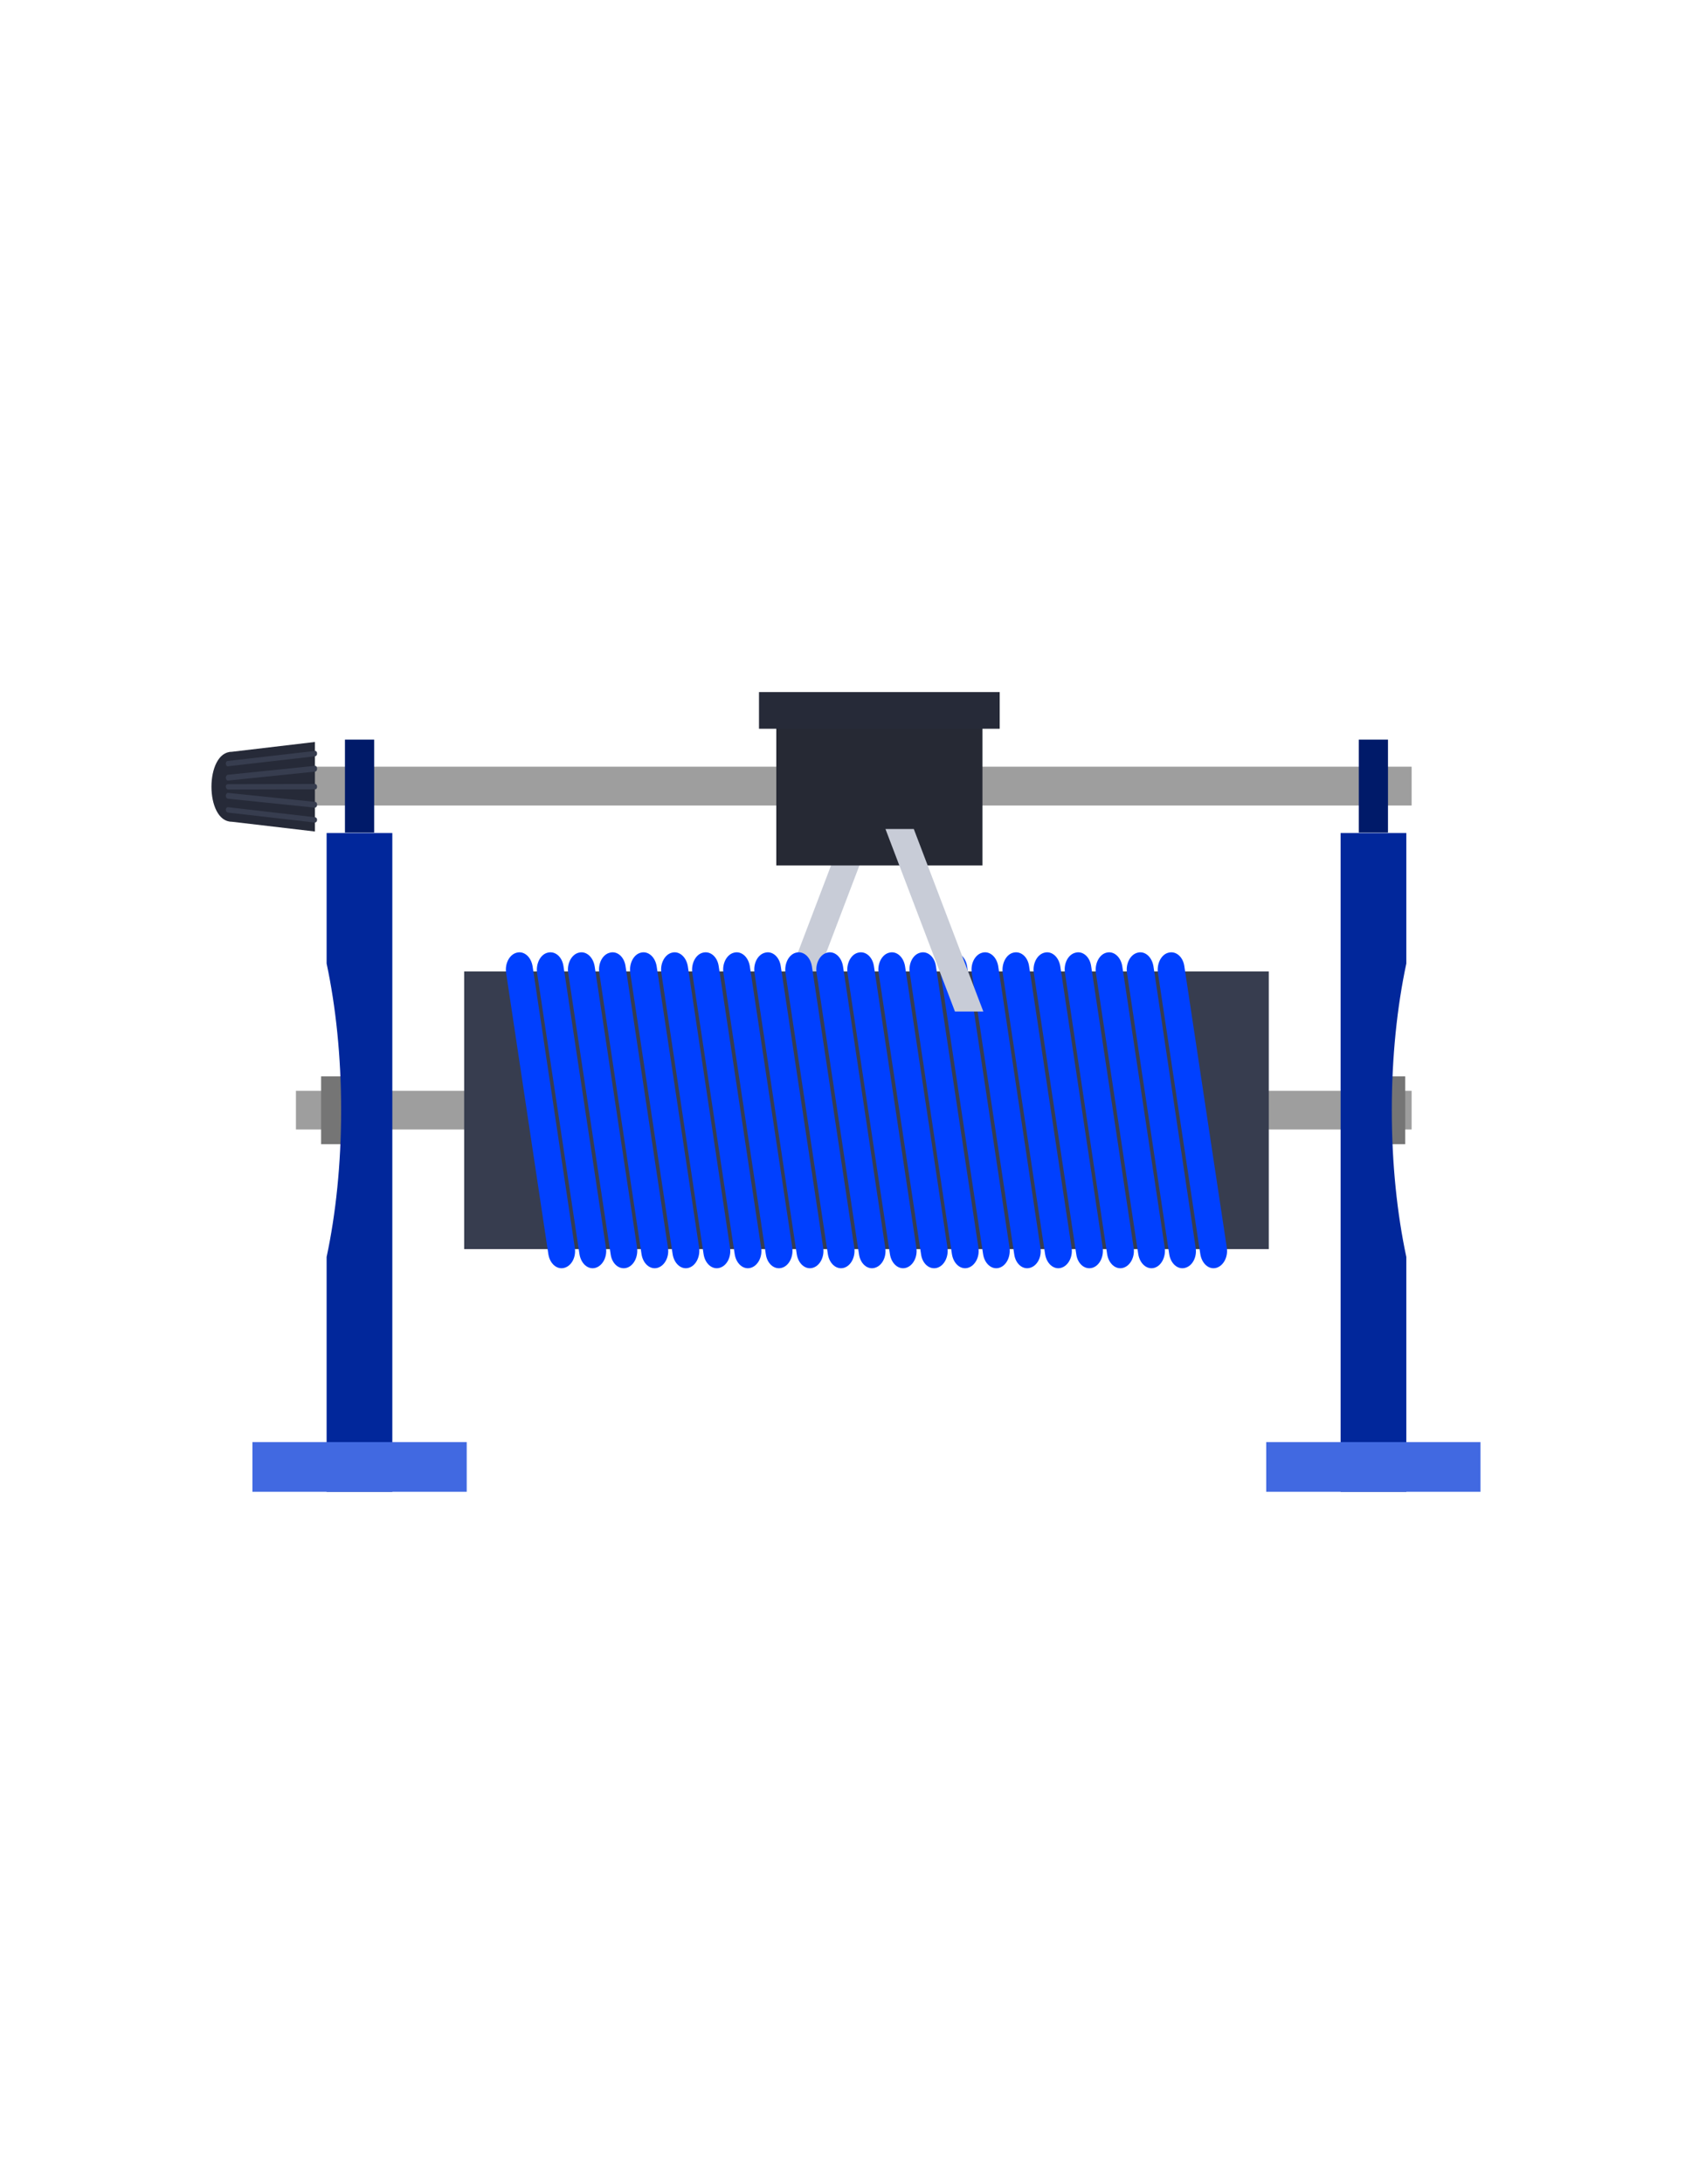 <?xml version="1.0" encoding="UTF-8"?>
<svg xmlns="http://www.w3.org/2000/svg" xmlns:xlink="http://www.w3.org/1999/xlink" width="31px" height="40px" viewBox="0 0 31 40" version="1.1">
<g id="surface1">
<path style=" stroke:none;fill-rule:evenodd;fill:rgb(78.431%,80%,84.314%);fill-opacity:1;" d="M 14.727 18.527 L 16 15.184 L 15.48 15.184 L 14.207 18.527 Z M 14.727 18.527 "/>
<path style=" stroke:none;fill-rule:evenodd;fill:rgb(61.961%,61.961%,61.961%);fill-opacity:1;" d="M 5.422 19.98 L 25.863 19.98 L 25.863 20.688 L 5.422 20.688 Z M 4.102 14.043 L 25.863 14.043 L 25.863 14.754 L 4.102 14.754 Z M 4.102 14.043 "/>
<path style=" stroke:none;fill-rule:evenodd;fill:rgb(45.882%,45.882%,45.882%);fill-opacity:1;" d="M 5.883 19.715 L 6.289 19.715 L 6.289 20.957 L 5.883 20.957 Z M 25.344 19.715 L 25.746 19.715 L 25.746 20.957 L 25.344 20.957 Z M 25.344 19.715 "/>
<path style=" stroke:none;fill-rule:evenodd;fill:rgb(21.569%,23.922%,30.98%);fill-opacity:1;" d="M 8.504 17.793 L 23.246 17.793 L 23.246 22.879 L 8.504 22.879 Z M 8.504 17.793 "/>
<path style=" stroke:none;fill-rule:nonzero;fill:rgb(0%,25.098%,100%);fill-opacity:1;" d="M 21.699 17.699 C 21.676 17.527 21.547 17.414 21.41 17.449 C 21.277 17.48 21.191 17.648 21.215 17.82 L 21.992 22.973 C 22.02 23.145 22.148 23.258 22.281 23.223 C 22.414 23.188 22.504 23.023 22.477 22.852 Z M 21.133 17.699 C 21.105 17.527 20.977 17.414 20.844 17.449 C 20.711 17.48 20.621 17.648 20.648 17.82 L 21.422 22.973 C 21.449 23.145 21.578 23.258 21.711 23.223 C 21.848 23.188 21.934 23.023 21.906 22.852 Z M 20.562 17.699 C 20.535 17.527 20.406 17.414 20.273 17.449 C 20.141 17.48 20.055 17.648 20.078 17.82 L 20.855 22.973 C 20.883 23.145 21.012 23.258 21.145 23.223 C 21.277 23.188 21.363 23.023 21.34 22.852 Z M 19.992 17.699 C 19.969 17.527 19.84 17.414 19.707 17.449 C 19.57 17.48 19.484 17.648 19.512 17.82 L 20.285 22.973 C 20.312 23.145 20.441 23.258 20.574 23.223 C 20.707 23.188 20.797 23.023 20.77 22.852 Z M 19.426 17.699 C 19.398 17.527 19.27 17.414 19.137 17.449 C 19.004 17.48 18.914 17.648 18.941 17.82 L 19.719 22.973 C 19.742 23.145 19.871 23.258 20.008 23.223 C 20.141 23.188 20.227 23.023 20.203 22.852 Z M 18.855 17.699 C 18.832 17.527 18.703 17.414 18.566 17.449 C 18.434 17.48 18.348 17.648 18.371 17.82 L 19.148 22.973 C 19.176 23.145 19.305 23.258 19.438 23.223 C 19.57 23.188 19.66 23.023 19.633 22.852 Z M 18.289 17.699 C 18.262 17.527 18.133 17.414 18 17.449 C 17.867 17.48 17.777 17.648 17.805 17.82 L 18.582 22.973 C 18.605 23.145 18.734 23.258 18.867 23.223 C 19.004 23.188 19.09 23.023 19.062 22.852 Z M 17.719 17.699 C 17.691 17.527 17.562 17.414 17.43 17.449 C 17.297 17.48 17.211 17.648 17.234 17.82 L 18.012 22.973 C 18.039 23.145 18.168 23.258 18.301 23.223 C 18.434 23.188 18.52 23.023 18.496 22.852 Z M 17.148 17.699 C 17.125 17.527 16.996 17.414 16.863 17.449 C 16.727 17.48 16.641 17.648 16.668 17.82 L 17.441 22.973 C 17.469 23.145 17.598 23.258 17.73 23.223 C 17.863 23.188 17.953 23.023 17.926 22.852 Z M 16.582 17.699 C 16.555 17.527 16.426 17.414 16.293 17.449 C 16.16 17.48 16.07 17.648 16.098 17.82 L 16.875 22.973 C 16.898 23.145 17.027 23.258 17.164 23.223 C 17.297 23.188 17.383 23.023 17.359 22.852 Z M 16.012 17.699 C 15.988 17.527 15.859 17.414 15.723 17.449 C 15.59 17.48 15.504 17.648 15.527 17.82 L 16.305 22.973 C 16.332 23.145 16.461 23.258 16.594 23.223 C 16.727 23.188 16.816 23.023 16.789 22.852 Z M 15.445 17.699 C 15.418 17.527 15.289 17.414 15.156 17.449 C 15.023 17.48 14.934 17.648 14.961 17.82 L 15.738 22.973 C 15.762 23.145 15.891 23.258 16.023 23.223 C 16.16 23.188 16.246 23.023 16.219 22.852 Z M 14.875 17.699 C 14.848 17.527 14.719 17.414 14.586 17.449 C 14.453 17.48 14.367 17.648 14.391 17.82 L 15.168 22.973 C 15.195 23.145 15.324 23.258 15.457 23.223 C 15.59 23.188 15.676 23.023 15.652 22.852 Z M 14.305 17.699 C 14.281 17.527 14.152 17.414 14.02 17.449 C 13.883 17.48 13.797 17.648 13.824 17.82 L 14.598 22.973 C 14.625 23.145 14.754 23.258 14.887 23.223 C 15.02 23.188 15.109 23.023 15.082 22.852 Z M 13.738 17.699 C 13.711 17.527 13.582 17.414 13.449 17.449 C 13.316 17.48 13.227 17.648 13.254 17.82 L 14.031 22.973 C 14.055 23.145 14.184 23.258 14.32 23.223 C 14.453 23.188 14.539 23.023 14.516 22.852 Z M 13.168 17.699 C 13.145 17.527 13.016 17.414 12.879 17.449 C 12.746 17.48 12.66 17.648 12.684 17.82 L 13.461 22.973 C 13.488 23.145 13.617 23.258 13.75 23.223 C 13.883 23.188 13.973 23.023 13.945 22.852 Z M 12.602 17.699 C 12.574 17.527 12.445 17.414 12.312 17.449 C 12.18 17.48 12.09 17.648 12.117 17.82 L 12.891 22.973 C 12.918 23.145 13.047 23.258 13.18 23.223 C 13.316 23.188 13.402 23.023 13.375 22.852 Z M 12.031 17.699 C 12.004 17.527 11.875 17.414 11.742 17.449 C 11.609 17.48 11.523 17.648 11.547 17.82 L 12.324 22.973 C 12.352 23.145 12.48 23.258 12.613 23.223 C 12.746 23.188 12.832 23.023 12.809 22.852 Z M 11.461 17.699 C 11.438 17.527 11.309 17.414 11.176 17.449 C 11.039 17.48 10.953 17.648 10.98 17.82 L 11.754 22.973 C 11.781 23.145 11.91 23.258 12.043 23.223 C 12.176 23.188 12.266 23.023 12.238 22.852 Z M 10.895 17.699 C 10.867 17.527 10.738 17.414 10.605 17.449 C 10.473 17.48 10.383 17.648 10.41 17.82 L 11.188 22.973 C 11.211 23.145 11.34 23.258 11.477 23.223 C 11.609 23.188 11.695 23.023 11.672 22.852 Z M 10.324 17.699 C 10.301 17.527 10.172 17.414 10.035 17.449 C 9.902 17.48 9.816 17.648 9.84 17.82 L 10.617 22.973 C 10.645 23.145 10.773 23.258 10.906 23.223 C 11.039 23.188 11.129 23.023 11.102 22.852 Z M 9.758 17.699 C 9.73 17.527 9.602 17.414 9.469 17.449 C 9.336 17.48 9.246 17.648 9.273 17.82 L 10.047 22.973 C 10.074 23.145 10.203 23.258 10.336 23.223 C 10.473 23.188 10.559 23.023 10.531 22.852 Z M 9.758 17.699 "/>
<path style=" stroke:none;fill-rule:evenodd;fill:rgb(0.392%,15.294%,60.784%);fill-opacity:1;" d="M 24.562 15.258 L 25.766 15.258 L 25.766 17.648 C 25.598 18.434 25.5 19.352 25.5 20.336 C 25.5 21.32 25.598 22.238 25.766 23.023 L 25.766 27.324 L 24.562 27.324 Z M 24.562 15.258 "/>
<path style=" stroke:none;fill-rule:evenodd;fill:rgb(25.49%,41.176%,88.235%);fill-opacity:1;" d="M 23.199 26.414 L 27.125 26.414 L 27.125 27.324 L 23.199 27.324 Z M 23.199 26.414 "/>
<path style=" stroke:none;fill-rule:evenodd;fill:rgb(0%,10.196%,41.176%);fill-opacity:1;" d="M 24.895 13.547 L 25.43 13.547 L 25.43 15.25 L 24.895 15.25 Z M 24.895 13.547 "/>
<path style=" stroke:none;fill-rule:evenodd;fill:rgb(0.392%,15.294%,60.784%);fill-opacity:1;" d="M 7.188 15.258 L 5.984 15.258 L 5.984 17.648 C 6.152 18.434 6.25 19.352 6.25 20.336 C 6.25 21.32 6.152 22.238 5.984 23.023 L 5.984 27.324 L 7.188 27.324 Z M 7.188 15.258 "/>
<path style=" stroke:none;fill-rule:evenodd;fill:rgb(25.49%,41.176%,88.235%);fill-opacity:1;" d="M 4.625 26.414 L 8.551 26.414 L 8.551 27.324 L 4.625 27.324 Z M 4.625 26.414 "/>
<path style=" stroke:none;fill-rule:evenodd;fill:rgb(0%,10.196%,41.176%);fill-opacity:1;" d="M 6.32 13.547 L 6.855 13.547 L 6.855 15.25 L 6.32 15.25 Z M 6.32 13.547 "/>
<path style=" stroke:none;fill-rule:evenodd;fill:rgb(14.902%,16.471%,21.961%);fill-opacity:1;" d="M 4.246 13.77 L 5.77 13.59 L 5.77 15.23 L 4.246 15.051 C 3.75 15.051 3.75 13.77 4.246 13.77 Z M 4.246 13.77 "/>
<path style=" stroke:none;fill-rule:nonzero;fill:rgb(21.569%,23.922%,30.98%);fill-opacity:1;" d="M 4.172 13.938 C 4.16 13.938 4.145 13.949 4.141 13.965 C 4.133 13.98 4.137 14 4.145 14.016 C 4.152 14.031 4.164 14.039 4.18 14.035 L 5.773 13.852 C 5.797 13.848 5.812 13.824 5.809 13.797 C 5.809 13.77 5.789 13.75 5.77 13.754 Z M 4.172 14.883 C 4.152 14.879 4.137 14.855 4.137 14.828 C 4.141 14.801 4.156 14.781 4.18 14.785 L 5.773 14.969 C 5.797 14.973 5.812 14.996 5.809 15.02 C 5.809 15.047 5.789 15.066 5.77 15.066 Z M 4.172 14.191 C 4.152 14.195 4.137 14.219 4.137 14.25 C 4.141 14.277 4.156 14.301 4.18 14.297 L 5.773 14.133 C 5.797 14.129 5.812 14.105 5.809 14.074 C 5.809 14.047 5.789 14.023 5.77 14.027 Z M 4.172 14.629 C 4.152 14.625 4.137 14.602 4.137 14.57 C 4.141 14.543 4.156 14.52 4.18 14.523 L 5.773 14.688 C 5.797 14.688 5.812 14.715 5.809 14.742 C 5.809 14.773 5.789 14.793 5.77 14.793 Z M 4.172 14.363 C 4.152 14.363 4.137 14.383 4.137 14.41 C 4.141 14.438 4.156 14.461 4.18 14.461 L 5.773 14.457 C 5.797 14.457 5.812 14.434 5.809 14.406 C 5.809 14.379 5.789 14.359 5.77 14.359 Z M 4.172 14.363 "/>
<path style=" stroke:none;fill-rule:evenodd;fill:rgb(14.902%,16.078%,20.392%);fill-opacity:1;" d="M 14.223 12.879 L 18 12.879 L 18 15.852 L 14.223 15.852 Z M 14.223 12.879 "/>
<path style=" stroke:none;fill-rule:evenodd;fill:rgb(14.902%,16.471%,21.961%);fill-opacity:1;" d="M 13.906 12.676 L 18.316 12.676 L 18.316 13.348 L 13.906 13.348 Z M 13.906 12.676 "/>
<path style=" stroke:none;fill-rule:evenodd;fill:rgb(78.431%,80%,84.314%);fill-opacity:1;" d="M 17.496 18.527 L 16.223 15.184 L 16.742 15.184 L 18.016 18.527 Z M 17.496 18.527 "/>
</g>
</svg>
